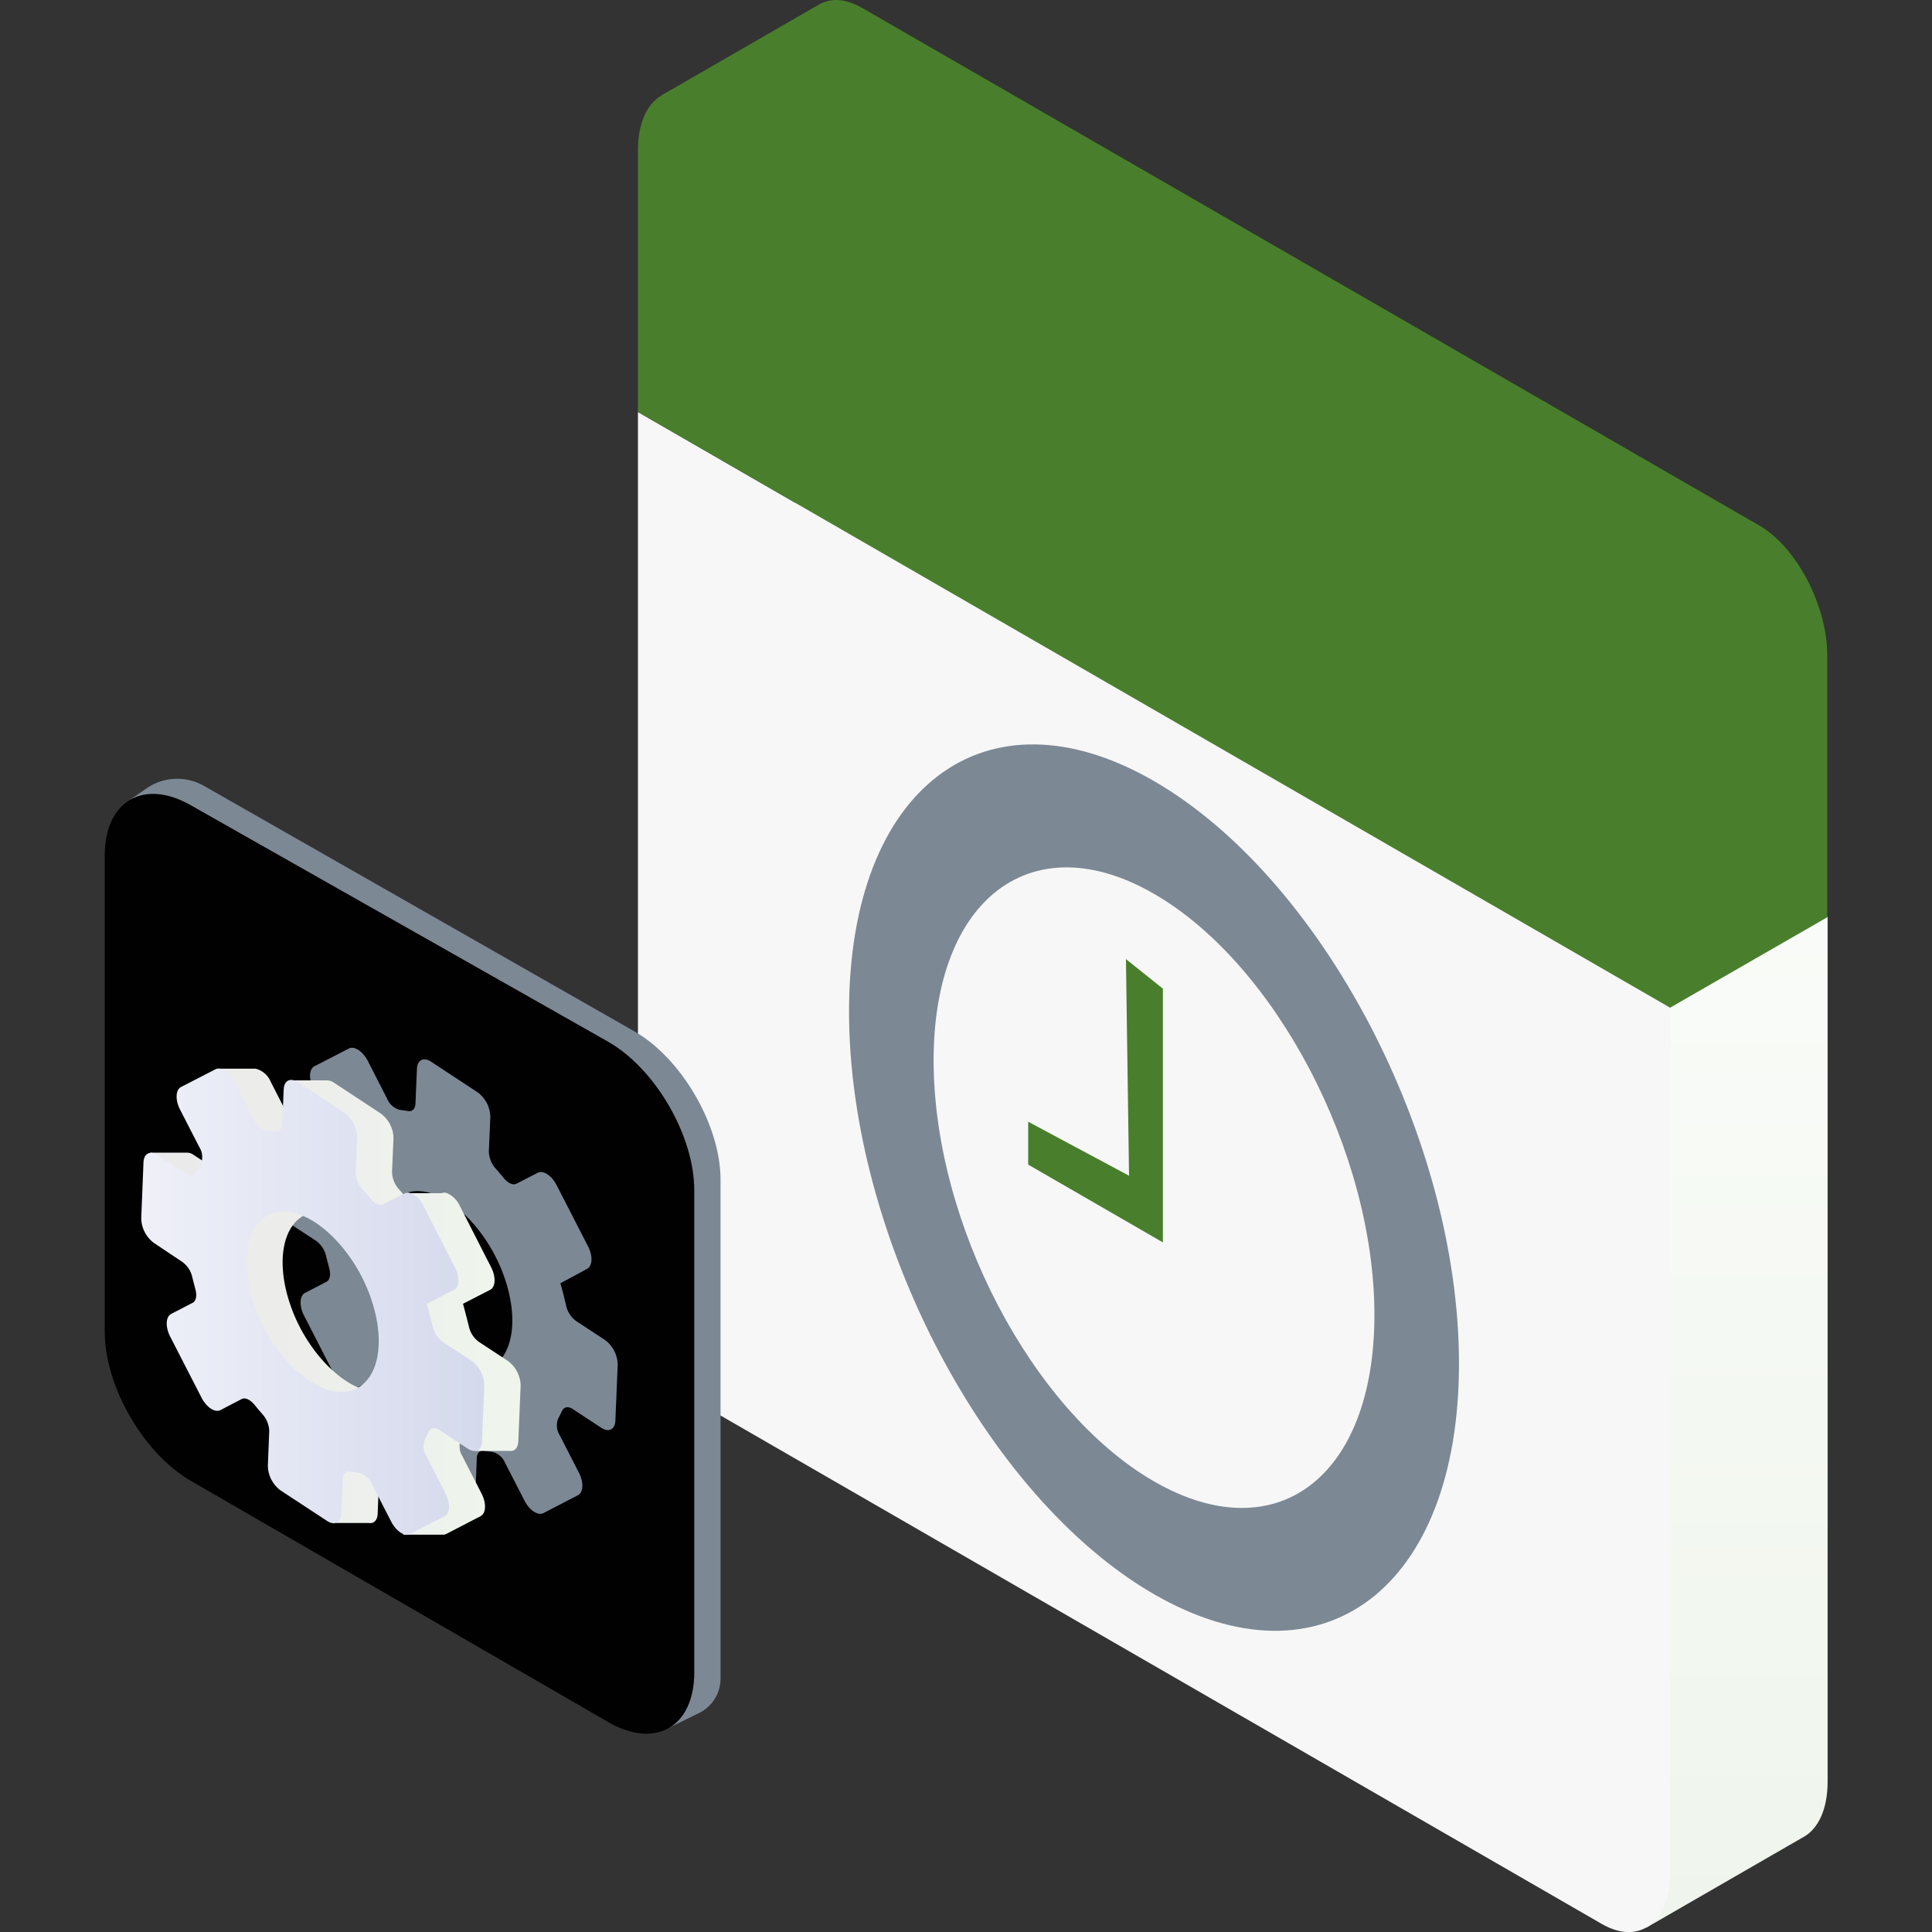 <svg id="SvgjsSvg1001" width="288" height="288" xmlns="http://www.w3.org/2000/svg" version="1.1" xmlns:xlink="http://www.w3.org/1999/xlink" xmlns:svgjs="http://svgjs.com/svgjs"><rect width="100%" height="100%" fill="#333333" stroke="none"/><defs id="SvgjsDefs1002"></defs><g id="SvgjsG1008"><svg xmlns="http://www.w3.org/2000/svg" xmlns:xlink="http://www.w3.org/1999/xlink" viewBox="0 0 200 224.32" width="288" height="288"><defs><linearGradient id="b" x1="140.08" x2="140.08" y1="223.81" y2="37.31" gradientUnits="userSpaceOnUse"><stop offset="0" stop-color="#eff5ec" class="stopColor9aa7d5 svgShape"></stop><stop offset="1" stop-color="#ffffff" class="stopColorfff svgShape"></stop></linearGradient><linearGradient id="c" x1="177.51" x2="102.35" y1="119.48" y2="-10.7" gradientUnits="userSpaceOnUse"><stop offset=".62" stop-color="#497f2c" class="stopColor4d9ed7 svgShape"></stop><stop offset="1" stop-color="#497f2c" class="stopColor54addf svgShape"></stop></linearGradient><linearGradient id="a" x1="61.91" x2="181.75" y1="63.78" y2="63.78" gradientUnits="userSpaceOnUse"><stop offset=".01" stop-color="#497f2c" class="stopColor4d9ed7 svgShape"></stop><stop offset=".75" stop-color="#497f2c" class="stopColor54addf svgShape"></stop></linearGradient><linearGradient id="d" x1="107.22" x2="122.86" y1="127.81" y2="127.81" xlink:href="#a"></linearGradient><linearGradient id="e" x2="68.45" y1="146.72" y2="146.72" gradientUnits="userSpaceOnUse"><stop offset="0" stop-color="#010101" class="stopColor49496c svgShape"></stop><stop offset="1" stop-color="#010101" class="stopColor5d639e svgShape"></stop></linearGradient><linearGradient id="f" x1="5.29" x2="48.27" y1="151.14" y2="151.14" gradientUnits="userSpaceOnUse"><stop offset="0" stop-color="#ebe9eb" class="stopColorebe9eb svgShape"></stop><stop offset="1" stop-color="#eff5ec" class="stopColor9aa7d5 svgShape"></stop></linearGradient><linearGradient id="g" x1="4.2" x2="44.07" y1="151.14" y2="151.14" gradientUnits="userSpaceOnUse"><stop offset="0" stop-color="#eff0f8" class="stopColoreff0f8 svgShape"></stop><stop offset="1" stop-color="#d4d9ec" class="stopColord4d9ec svgShape"></stop></linearGradient></defs><path fill="#dbdee4" d="M104.67,106.92c0,26.07,15.85,56.36,35.41,67.65s35.41-.69,35.41-26.77-15.85-56.36-35.41-67.65S104.67,80.85,104.67,106.92Zm9.82,5.67c0-18.84,11.46-27.5,25.59-19.34s25.59,30,25.59,48.89-11.46,27.5-25.59,19.34S114.49,131.43,114.49,112.59Z" class="color6c7b82 svgShape"></path><polygon points="139.05 125.39 139.05 100.91 141.11 102.1 141.11 129.34 140.08 128.74 139.05 128.15 125.47 120.31 125.47 117.56 139.05 125.39"></polygon><path fill="url(#b)" d="M80.16,37.31V137.67c0,5.81,3.57,12.62,7.92,15.14l83.65,48.29L179,223.81l18.17-10.48h0c1.75-.93,2.87-3.21,2.87-6.46V106.5Z"></path><path fill="#f7f7f7" d="M181.75,217.39c0,5.81-3.57,8.51-7.92,6l-104-60c-4.36-2.52-7.92-9.33-7.92-15.14V47.84L181.75,117Z" class="colorf7f7f7 svgShape"></path><path fill="url(#c)" d="M192.08,61l-104-60C86-.25,84.14-.27,82.72.65h0L64.63,11.08l15.53,14V37.31l37.21,21.48L181.75,117,200,106.5V76.12C200,70.31,196.43,63.5,192.08,61Z"></path><path fill="url(#a)" d="M69.83,11.47l104,60c4.36,2.52,7.92,9.33,7.92,15.14V117L61.91,47.84V17.46C61.91,11.65,65.47,9,69.83,11.47Z"></path><g><path fill="#7c8894" d="M86.42,117.45c0,26.07,15.85,56.36,35.41,67.65s35.41-.69,35.41-26.77S141.38,102,121.83,90.69,86.42,91.38,86.42,117.45Zm9.82,5.67c0-18.84,11.46-27.5,25.59-19.34s25.59,30,25.59,48.89S136,180.17,121.83,172,96.24,142,96.24,123.12Z" class="color49486b svgShape"></path><polygon fill="url(#d)" points="118.93 136.51 118.57 111.36 122.86 114.79 122.86 144.25 121.83 143.66 120.8 143.06 107.22 135.22 107.22 130.24 118.93 136.51"></polygon></g><g><path fill="#7c8894" d="M4.79,91.58,3,92.81v60.59c0,6.35,4.5,14.14,10,17.32L64.9,200.9l4.1-2a4.46,4.46,0,0,0,2.5-4V137c0-6.35-4.52-14.11-10-17.25L11.51,91.24A6.26,6.26,0,0,0,4.79,91.58Z" class="color49486b svgShape"></path><path fill="url(#e)" d="M10,93.5C4.52,90.36,0,93,0,99.34v55.28c0,6.35,4.5,14.14,10,17.32l48.45,28c5.5,3.18,10,.58,10-5.77V138.2c0-6.35-4.52-14.11-10-17.25Z"></path><path fill="#7c8894" d="M52.9,149,56,147.33c.64-.33.69-1.51.11-2.63l-3.64-7.09c-.58-1.13-1.56-1.77-2.2-1.44l-2.47,1.27c-.41.21-1-.08-1.49-.68q-.44-.54-.9-1.06a3.1,3.1,0,0,1-.81-2l.17-4a3.64,3.64,0,0,0-1.48-2.88l-5.41-3.56c-.86-.56-1.59-.19-1.63.84l-.17,4c0,.63-.37,1-.87.9l-1-.15a2.18,2.18,0,0,1-1.41-1.26l-2.25-4.4c-.58-1.13-1.56-1.77-2.2-1.45l-4,2.06c-.64.33-.69,1.5-.11,2.63l2.23,4.35a2.17,2.17,0,0,1,.17,1.92q-.24.43-.45.89c-.22.49-.71.61-1.26.25l-3.33-2.17c-.86-.56-1.59-.18-1.63.85L19.71,139a3.64,3.64,0,0,0,1.48,2.88l3.35,2.19a3,3,0,0,1,1.16,1.75c.12.5.26,1,.38,1.49.19.72.05,1.32-.34,1.52l-2.49,1.29c-.64.33-.68,1.51-.11,2.63l3.64,7.09c.58,1.13,1.56,1.77,2.2,1.44L31.45,160c.41-.21,1,.07,1.49.67q.44.54.9,1.06a3.1,3.1,0,0,1,.81,2l-.16,4A3.64,3.64,0,0,0,36,170.63l5.41,3.55c.86.56,1.59.19,1.63-.84l.16-4c0-.63.37-1,.87-.9l1,.15a2.18,2.18,0,0,1,1.41,1.25l2.26,4.4c.58,1.13,1.56,1.77,2.2,1.44l4-2.07c.64-.33.69-1.51.11-2.63l-2.23-4.35a2.17,2.17,0,0,1-.17-1.93q.23-.41.43-.85c.22-.49.71-.61,1.26-.25l3.32,2.18c.86.56,1.59.19,1.63-.84l.27-6.48a3.64,3.64,0,0,0-1.48-2.88l-3.35-2.2a3,3,0,0,1-1.15-1.75C53.31,150.43,52.92,149,52.9,149Zm-19.79.82c-2.54-6.61-.67-12,3.79-11.49,3.39.42,7.38,4.44,9.28,9.37,2.54,6.61.67,12-3.79,11.49C39,158.71,35,154.7,33.1,149.77Z" class="color49486b svgShape"></path><path fill="url(#f)" d="M46.79,158l-3.35-2.2a3,3,0,0,1-1.15-1.75c-.29-1.19-.67-2.59-.69-2.67l3.15-1.62c.64-.33.69-1.51.11-2.63L41.22,140a2.91,2.91,0,0,0-1.47-1.46h0a.93.93,0,0,0-.66,0H35.55v1.07a2.65,2.65,0,0,1-.48-.46q-.44-.54-.9-1.06a3.1,3.1,0,0,1-.81-2l.17-4A3.64,3.64,0,0,0,32,129.25l-5.41-3.56a1.42,1.42,0,0,0-.7-.25H21.62l-.1,4.59,3.32.18v.33c0,.63-.37,1-.87.9l-1-.15A2.18,2.18,0,0,1,21.52,130l-2.25-4.4a2.55,2.55,0,0,0-1.77-1.52H13.29v2l-.25.13c-.64.33-.69,1.5-.11,2.63l2.23,4.35a2.17,2.17,0,0,1,.17,1.92q-.24.43-.45.89c-.22.49-.71.61-1.26.25l-3.32-2.17a1.33,1.33,0,0,0-.81-.25H5.29v5H8.51l-.1,2.6a3.64,3.64,0,0,0,1.48,2.88l3.35,2.19a3,3,0,0,1,1.16,1.75c.12.5.26,1,.38,1.49.19.72.05,1.32-.34,1.52l-2.49,1.29c-.64.33-.69,1.51-.11,2.63l8.31,7.26c.41-.21,1,.07,1.49.67q.44.54.9,1.06a3.1,3.1,0,0,1,.81,2l-.16,4a3.64,3.64,0,0,0,1.48,2.88l2.16,1.41v2.37h3.81a.92.92,0,0,0,.37,0h0c.39-.1.66-.47.68-1.07l.16-4c0-.63.37-1,.87-.9l1,.15a2.18,2.18,0,0,1,1.41,1.25l1.19,2.33H34.66v3.6h4.61a.79.79,0,0,0,.37-.08l4-2.07c.64-.33.69-1.51.11-2.63l-2.23-4.35a2.18,2.18,0,0,1-.17-1.93q.23-.41.43-.85c.22-.49.71-.61,1.26-.25h0v2.43H47a.92.92,0,0,0,.28,0h0c.42-.07.71-.45.74-1.09l.27-6.48A3.64,3.64,0,0,0,46.79,158Zm-15.71,3.56c-3.39-.42-7.38-4.44-9.28-9.37-2.54-6.61-.67-12,3.79-11.49,3.39.42,7.38,4.44,9.28,9.37C37.42,156.7,35.55,162.13,31.08,161.57Z"></path><path fill="url(#g)" d="M37.39,151.39l3.15-1.62c.64-.33.69-1.51.11-2.63L37,140c-.58-1.13-1.56-1.77-2.2-1.44l-2.47,1.27c-.41.21-1-.08-1.49-.68q-.44-.54-.9-1.06a3.1,3.1,0,0,1-.81-2l.17-4a3.64,3.64,0,0,0-1.48-2.88l-5.41-3.56c-.86-.56-1.59-.19-1.63.84l-.17,4c0,.63-.37,1-.87.9l-1-.15A2.19,2.19,0,0,1,17.31,130l-2.25-4.4c-.58-1.13-1.56-1.77-2.2-1.45l-4,2.06c-.64.33-.69,1.5-.11,2.63L11,133.22a2.17,2.17,0,0,1,.17,1.92q-.24.43-.45.89c-.22.49-.71.61-1.26.25l-3.33-2.17c-.86-.56-1.59-.18-1.63.85l-.26,6.48a3.64,3.64,0,0,0,1.48,2.88L9,146.51a3,3,0,0,1,1.16,1.75c.12.5.26,1,.38,1.49.19.72.05,1.32-.34,1.52l-2.49,1.29c-.64.33-.68,1.51-.11,2.63l3.64,7.09c.58,1.13,1.56,1.77,2.2,1.44l2.46-1.28c.41-.21,1,.07,1.49.67q.44.54.9,1.06a3.1,3.1,0,0,1,.81,2l-.16,4a3.64,3.64,0,0,0,1.48,2.88l5.41,3.55c.86.56,1.59.19,1.63-.84l.16-4c0-.63.37-1,.87-.9l1,.15A2.18,2.18,0,0,1,31,172.27l2.26,4.4c.58,1.13,1.56,1.77,2.2,1.44l4-2.07c.64-.33.69-1.51.11-2.63l-2.23-4.35a2.18,2.18,0,0,1-.17-1.93q.23-.41.42-.85c.22-.49.71-.61,1.26-.25l3.32,2.18c.86.56,1.59.19,1.63-.84l.27-6.48A3.64,3.64,0,0,0,42.59,158l-3.35-2.2a3,3,0,0,1-1.15-1.75C37.8,152.87,37.42,151.47,37.39,151.39Zm-19.79.82c-2.54-6.62-.67-12,3.79-11.49,3.39.42,7.38,4.44,9.28,9.37,2.54,6.61.67,12-3.79,11.49C23.48,161.15,19.49,157.13,17.6,152.21Z"></path></g></svg></g></svg>